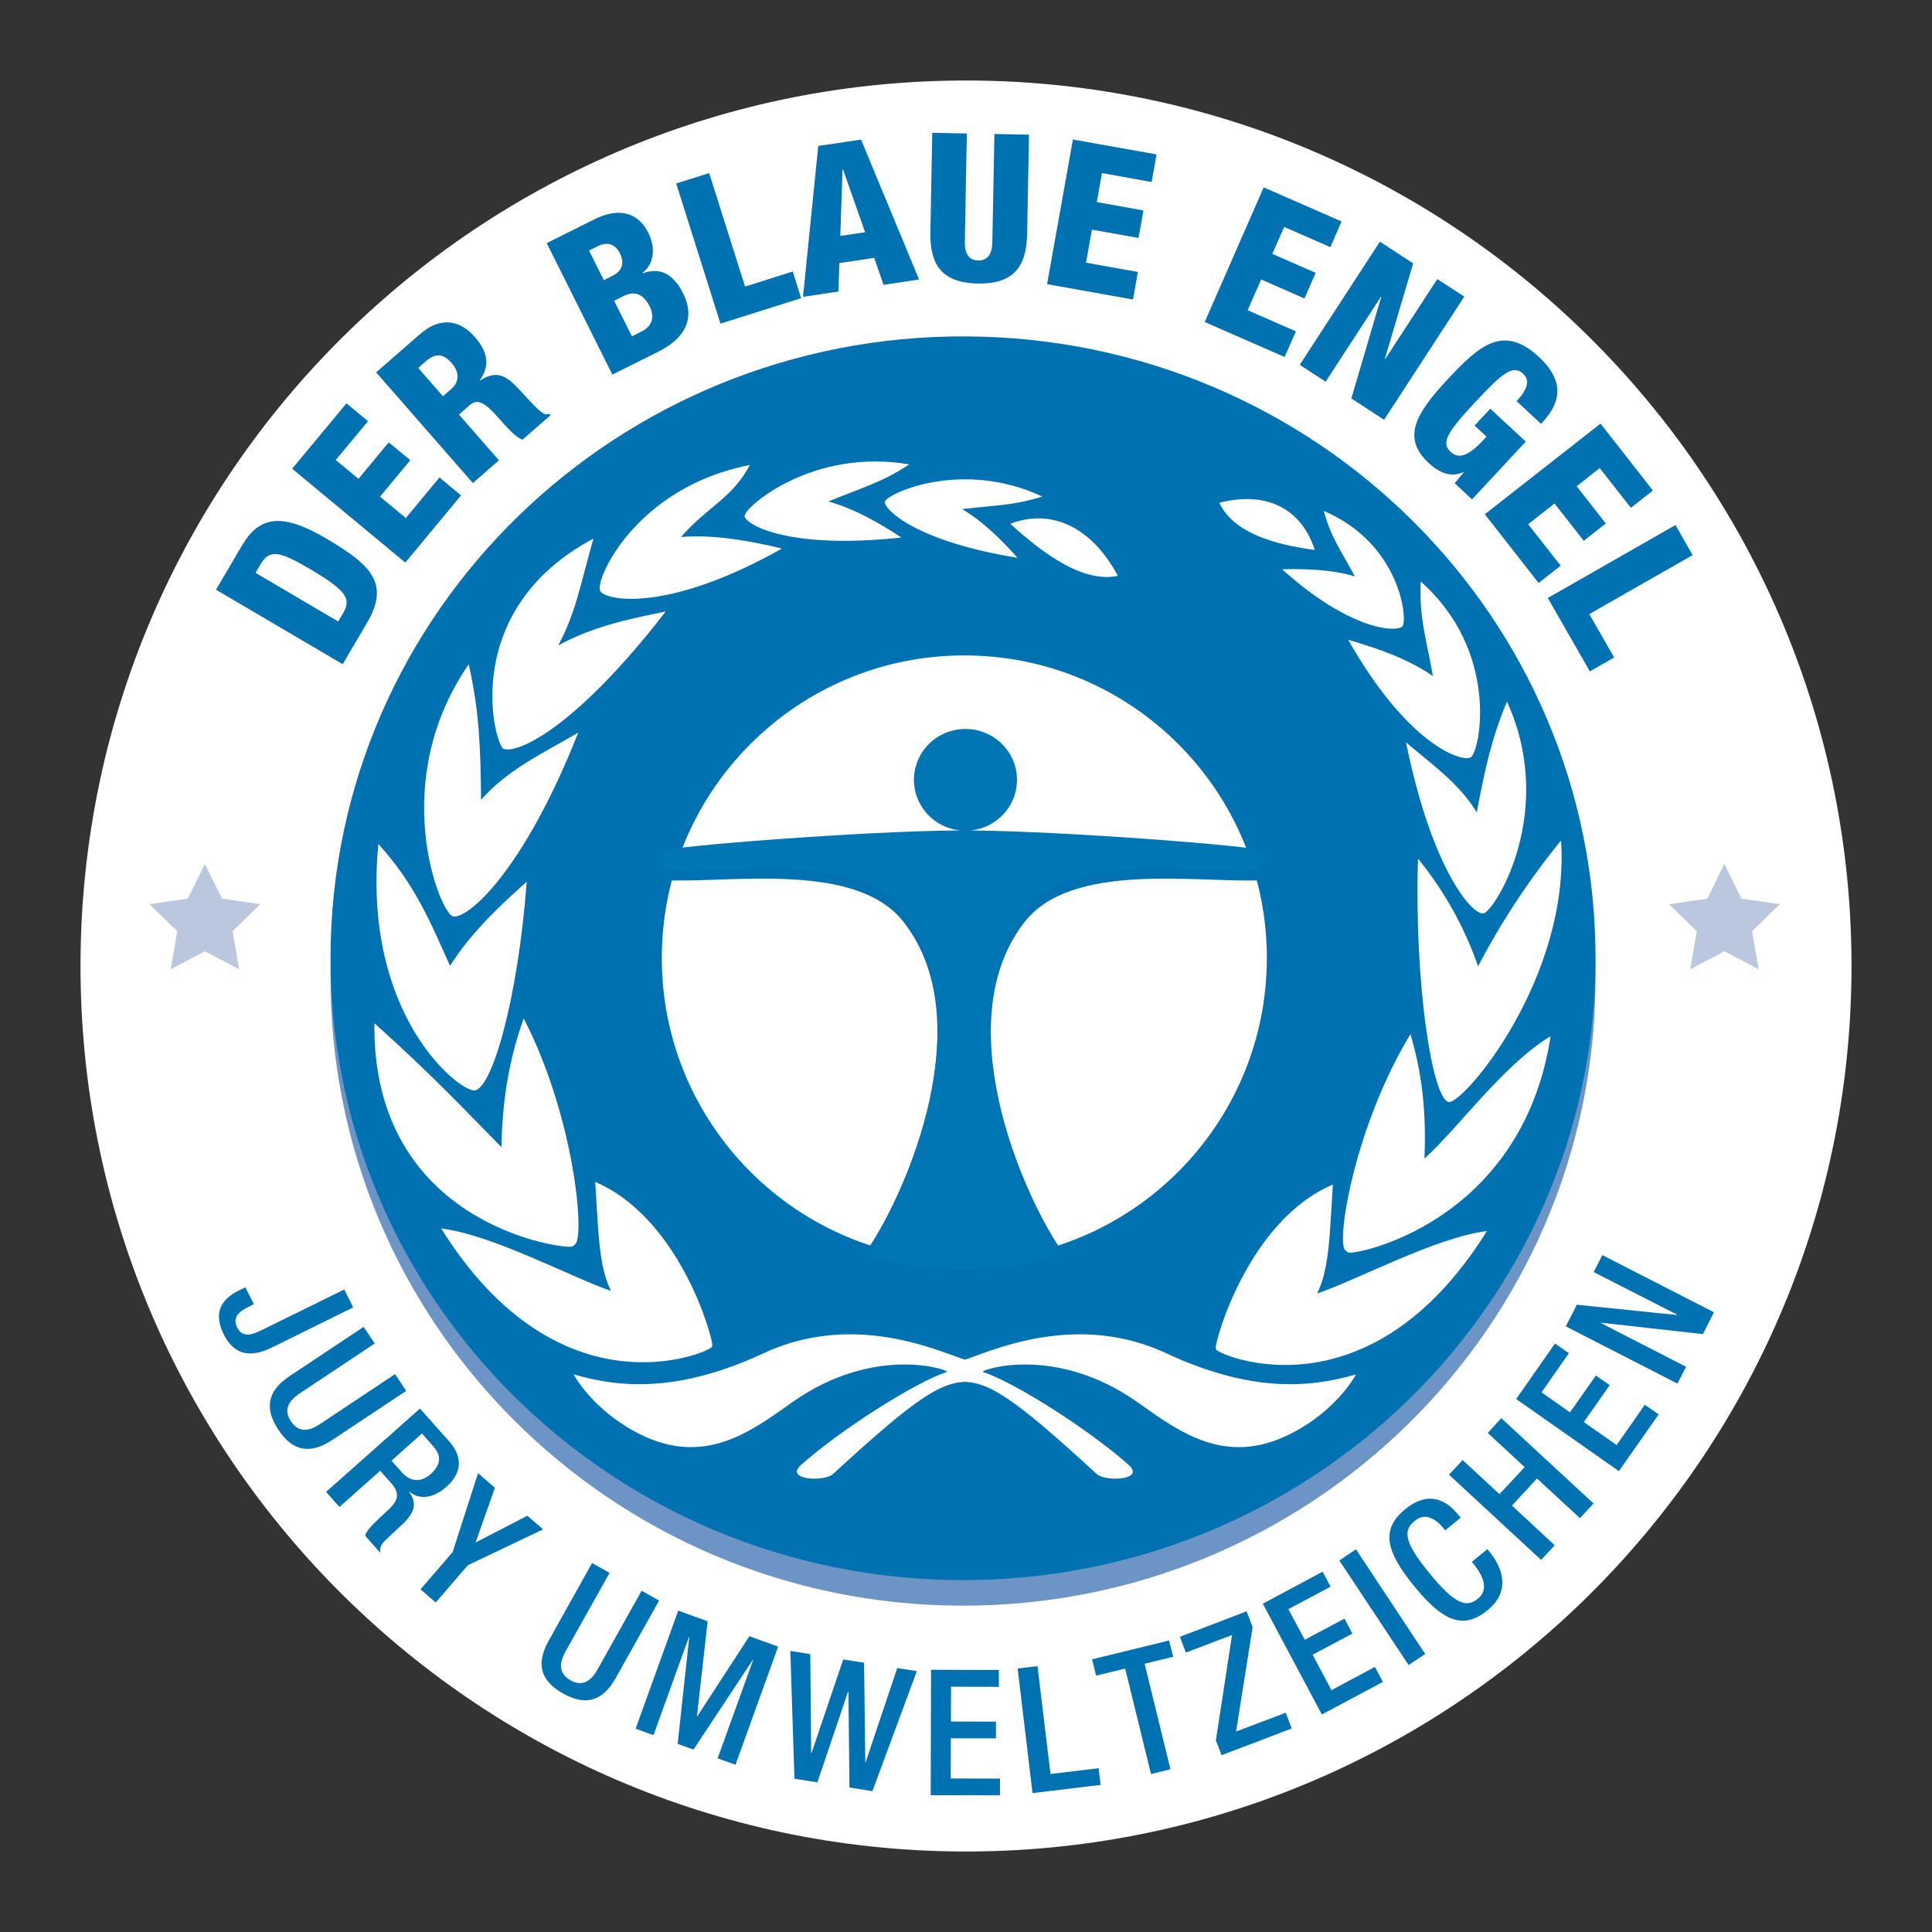 <?xml version="1.0" encoding="utf-8"?>
<!-- Generator: Adobe Illustrator 16.0.0, SVG Export Plug-In . SVG Version: 6.00 Build 0)  -->
<!DOCTYPE svg PUBLIC "-//W3C//DTD SVG 1.1//EN" "http://www.w3.org/Graphics/SVG/1.1/DTD/svg11.dtd">
<svg version="1.1" id="Calque_1" xmlns="http://www.w3.org/2000/svg" xmlns:xlink="http://www.w3.org/1999/xlink" x="0px" y="0px"
	 width="120px" height="120px" viewBox="0 10 120 120" enable-background="new 0 10 120 120" xml:space="preserve">
<rect x="0" y="10" width="120" height="120" fill="#333333" stroke="none"/>
<path fill-rule="evenodd" clip-rule="evenodd" fill="#FFFFFF" d="M20.53,69.316c0.117-21.33,17.794-38.532,39.487-38.422
	C81.715,31.003,99.213,48.387,99.1,69.718c-0.109,21.331-17.793,38.534-39.485,38.425C37.916,108.033,20.418,90.65,20.53,69.316
	L20.53,69.316L20.53,69.316z"/>
<path fill-rule="evenodd" clip-rule="evenodd" fill="#FFFFFF" d="M78.277,62.811c-0.154-0.231-11.869-1.179-17.978-1.231
	c1.613-0.163,2.869-1.508,2.869-3.141c0-1.749-1.437-3.161-3.204-3.161c-1.769,0-3.198,1.412-3.198,3.161
	c0,1.63,1.25,2.971,2.86,3.139c-6.051,0.035-18.04,1-18.198,1.233c-0.487,0.242-0.325,1.204,0.253,1.246
	c3.645,0.294,11.548-1.322,14.5,2.674c4.782,6.48,0.061,17.818-2.189,21.285c2.26,0.607,4.118,0.853,5.781,0.857v0.002
	c0.024,0,0.054-0.002,0.079-0.002c0.028,0,0.054,0.002,0.082,0.002v-0.002c1.662-0.005,3.517-0.25,5.777-0.857
	c-2.251-3.467-6.969-14.805-2.187-21.285c2.954-3.996,10.857-2.379,14.501-2.674C78.602,64.015,78.768,63.053,78.277,62.811
	L78.277,62.811L78.277,62.811z"/>
<path fill-rule="evenodd" clip-rule="evenodd" fill="#FFFFFF" d="M5.001,69.716C5.158,39.34,29.909,14.848,60.283,15.001
	C90.654,15.159,115.15,39.909,115,70.28c-0.162,30.374-24.91,54.87-55.284,54.72C29.34,124.838,4.847,100.09,5.001,69.716
	L5.001,69.716z"/>
<path fill-rule="evenodd" clip-rule="evenodd" fill="#6C95C5" d="M20.53,70.566c0.117-21.511,17.794-38.862,39.487-38.752
	C81.715,31.925,99.213,49.459,99.1,70.971c-0.109,21.514-17.793,38.871-39.485,38.76C37.916,109.62,20.418,92.089,20.53,70.566
	L20.53,70.566z"/>
<path fill-rule="evenodd" clip-rule="evenodd" fill="#0071B1" d="M20.53,69.316c0.117-21.33,17.794-38.532,39.487-38.422
	C81.715,31.003,99.213,48.387,99.1,69.718c-0.109,21.331-17.793,38.534-39.485,38.425C37.916,108.033,20.418,90.65,20.53,69.316
	L20.53,69.316z"/>
<path fill-rule="evenodd" clip-rule="evenodd" fill="#0071B1" d="M41.105,68.432c0-10.375,8.414-18.789,18.79-18.789
	s18.791,8.414,18.791,18.789c0,10.376-8.415,18.785-18.791,18.785S41.105,78.809,41.105,68.432L41.105,68.432z"/>
<path fill-rule="evenodd" clip-rule="evenodd" fill="#FFFFFF" d="M41.105,69.499c0-10.375,8.414-18.79,18.79-18.79
	s18.791,8.415,18.791,18.79c0,10.376-8.415,18.784-18.791,18.784S41.105,79.875,41.105,69.499L41.105,69.499z"/>
<path fill-rule="evenodd" clip-rule="evenodd" fill="#0071B1" d="M78.146,64.681c-0.136-0.478-0.297-0.95-0.477-1.41
	c-3.342-0.357-12.644-0.987-17.704-0.999l0,0c-0.024,0-0.056,0-0.081,0c-0.029,0-0.056,0-0.084,0l0,0
	c-5.046,0.012-14.32,0.64-17.687,0.997c-0.176,0.46-0.331,0.934-0.471,1.412c3.953,0.127,11.537-1.127,14.449,2.544
	c4.87,6.141,0.202,16.826-2.158,20.309c1.875,0.611,3.876,0.945,5.96,0.945c2.077,0,4.073-0.332,5.946-0.941
	c-2.359-3.477-7.035-14.17-2.167-20.312C66.597,63.547,74.199,64.813,78.146,64.681L78.146,64.681z"/>
<path fill-rule="evenodd" clip-rule="evenodd" fill="#0076B5" d="M78.277,62.811c-0.154-0.231-11.869-1.179-17.978-1.231
	c1.613-0.163,2.869-1.508,2.869-3.141c0-1.749-1.437-3.161-3.204-3.161c-1.769,0-3.198,1.412-3.198,3.161
	c0,1.63,1.25,2.971,2.86,3.139c-6.051,0.035-18.04,1-18.198,1.233c-0.487,0.242-0.325,1.204,0.253,1.246
	c3.645,0.294,11.548-1.322,14.5,2.674c4.782,6.48,0.061,17.818-2.189,21.285c2.26,0.607,4.118,0.853,5.781,0.857v0.002
	c0.024,0,0.054-0.002,0.079-0.002c0.028,0,0.054,0.002,0.082,0.002v-0.002c1.662-0.005,3.517-0.25,5.777-0.857
	c-2.251-3.467-6.969-14.805-2.187-21.285c2.954-3.996,10.857-2.379,14.501-2.674C78.602,64.015,78.768,63.053,78.277,62.811
	L78.277,62.811z"/>
<path fill-rule="evenodd" clip-rule="evenodd" fill="#0071B1" d="M59.655,95.644c0.605,0.167,6.45-3.447,12.72-0.495
	c5.105,2.404,8.664,2.18,11.602,1.312c0,0-1.16,2.236-4.059,3.703c-3.941,1.982-6.732-0.15-9.262-1.965
	c-5.092-3.656-9.711-1.973-9.471-1.891c1.956,0.646,6.549,3.615,8.911,5.756c1.017,0.93-1.41,1.061-1.966,0.543
	c-5.24-4.875-6.646-5.727-8.359-5.697L59.655,95.644L59.655,95.644z"/>
<path fill-rule="evenodd" clip-rule="evenodd" fill="#0071B1" d="M60.526,95.644c-0.611,0.167-6.452-3.447-12.725-0.495
	c-5.103,2.404-8.662,2.18-11.603,1.312c0,0,1.16,2.236,4.055,3.703c3.95,1.982,6.742-0.15,9.265-1.965
	c5.096-3.656,9.716-1.973,9.471-1.891c-1.956,0.646-6.549,3.615-8.911,5.756c-1.021,0.93,1.415,1.061,1.967,0.543
	c5.245-4.875,6.651-5.727,8.364-5.697L60.526,95.644L60.526,95.644z"/>
<path fill-rule="evenodd" clip-rule="evenodd" fill="#0071B1" d="M62.862,43.887c2.392-0.927,4.899,0.064,6.563,3.215
	C67.376,47.547,65.01,45.873,62.862,43.887L62.862,43.887z"/>
<path fill-rule="evenodd" clip-rule="evenodd" fill="#0071B1" d="M89.637,79.631c-1.027-0.217-2.117-7.477-1.879-15.052
	c1.621,2.038,2.85,4.255,3.664,6.669c1.402-2.732,3.094-5.327,5.075-7.79C97.064,71.965,90.531,79.764,89.637,79.631L89.637,79.631z
	"/>
<path fill-rule="evenodd" clip-rule="evenodd" fill="#0071B1" d="M81.455,45.504c-0.757-2.434-2.838-3.704-5.828-2.913
	C76.512,44.447,78.938,45.165,81.455,45.504L81.455,45.504z"/>
<path fill-rule="evenodd" clip-rule="evenodd" fill="#0071B1" d="M83.326,88.799c-0.585-0.461,0.537-7.617,3.971-13.359
	c0.768,2.598,0.969,5.068,0.854,7.686c2.035-1.842,4.824-5.816,7.709-7.564C94.09,87.186,83.775,89.133,83.475,88.92L83.326,88.799
	L83.326,88.799z"/>
<path fill-rule="evenodd" clip-rule="evenodd" fill="#0071B1" d="M75.406,94.863c-0.074-0.373,1.939-7.883,7.154-10.137
	c-0.195,3.012-0.201,5.242-0.967,6.74c2.398-0.824,7.248-3.486,10.367-3.861c-7.219,11.715-16.312,7.658-16.508,7.338L75.406,94.863
	L75.406,94.863z"/>
<path fill-rule="evenodd" clip-rule="evenodd" fill="#0071B1" d="M91.723,67.976c-0.783-0.003-3.168-2.981-4.688-10.581
	c1.575,1.374,3.245,2.536,4.315,4.335c0.49-2.652,0.879-4.538,1.842-6.848c3.031,6.731-0.662,12.809-1.398,13.074L91.723,67.976
	L91.723,67.976z"/>
<path fill-rule="evenodd" clip-rule="evenodd" fill="#0071B1" d="M90.957,58.337c-0.692,0.278-3.955-1-7.455-7.274
	c1.828,0.526,3.658,1.183,5.17,2.239c-0.404-2.304-0.861-3.648-0.744-5.839c4.804,4.298,3.646,10.354,3.085,10.831L90.957,58.337
	L90.957,58.337z"/>
<path fill-rule="evenodd" clip-rule="evenodd" fill="#0071B1" d="M86.785,50.243c-0.461,0.363-3.236,0.187-7.33-3.546
	c1.512-0.032,3.051,0.023,4.441,0.438c-0.82-1.568-1.475-2.433-1.887-4.043c4.633,2.009,5.134,6.642,4.813,7.115L86.785,50.243
	L86.785,50.243z"/>
<path fill-rule="evenodd" clip-rule="evenodd" fill="#0071B1" d="M30.132,78.916c1.101-0.09,2.678-5.754,3.202-12.908
	c-1.923,1.736-3.533,3.342-4.683,5.205c-1.205-2.723-2.155-5.048-4.38-7.538C23.271,74.252,29.169,78.939,30.132,78.916
	L30.132,78.916z"/>
<path fill-rule="evenodd" clip-rule="evenodd" fill="#0071B1" d="M36.283,88.434c0.623-0.469-0.047-7.914-3.138-13.979
	c-0.941,2.676-1.306,5.234-1.357,7.951c-1.932-1.967-4.145-4.379-7.753-7.65C23.88,87.346,35.807,88.77,36.123,88.557L36.283,88.434
	L36.283,88.434z"/>
<path fill-rule="evenodd" clip-rule="evenodd" fill="#0071B1" d="M44.668,94.705c0.079-0.385-1.938-7.893-7.149-10.138
	c0.192,3.015,0.198,5.231,0.967,6.729c-2.403-0.811-7.252-3.475-10.372-3.857c7.219,11.715,16.318,7.663,16.514,7.345L44.668,94.705
	L44.668,94.705z"/>
<path fill-rule="evenodd" clip-rule="evenodd" fill="#0071B1" d="M28.832,68.164c0.921,0.158,4.317-2.825,7.644-11.372
	c-2.125,1.272-4.31,2.281-5.926,4.16c-0.041-3.202-0.105-5.479-0.757-8.375c-4.919,7.222-1.837,15.08-1.031,15.546L28.832,68.164
	L28.832,68.164z"/>
<path fill-rule="evenodd" clip-rule="evenodd" fill="#0071B1" d="M31.882,57.78c0.812,0.392,4.403-1.222,9.938-8.469
	c-2.381,0.483-4.482,0.95-6.559,2.094c1.066-2.037,1.304-3.578,2.15-6.608C29.343,49.15,31.264,57.16,31.882,57.78L31.882,57.78z"/>
<path fill-rule="evenodd" clip-rule="evenodd" fill="#0071B1" d="M37.834,48.074c0.516,0.628,4.33,1.199,11.086-2.657
	c-2.039-0.493-4.144-0.873-6.167-0.715c1.628-1.884,3.132-2.385,4.208-4.451c-6.927,1.363-9.433,7.022-9.152,7.758L37.834,48.074
	L37.834,48.074z"/>
<path fill-rule="evenodd" clip-rule="evenodd" fill="#0071B1" d="M46.634,43.435c0.148,0.571,2.851,2.043,9.582,1.299
	c-1.375-0.912-2.842-1.766-4.459-2.229c2.002-0.833,3.289-1.18,4.933-2.289c-5.866-1.019-9.972,2.583-10.051,3.167L46.634,43.435
	L46.634,43.435z"/>
<path fill-rule="evenodd" clip-rule="evenodd" fill="#0071B1" d="M55.2,42.532c-0.012,0.533,2.01,2.463,8.099,3.459
	c-0.984-1.125-2.067-2.218-3.375-3.013c1.958-0.231,3.176-0.218,4.894-0.775c-4.913-2.313-9.394-0.203-9.601,0.284L55.2,42.532
	L55.2,42.532z"/>
<path fill-rule="evenodd" clip-rule="evenodd" fill="#FFFFFF" d="M59.483,94.537c0.623,0.176,6.567-3.463,12.947-0.486
	c5.189,2.412,8.812,2.186,11.797,1.314c0,0-1.171,2.248-4.123,3.721c-4.014,1.992-6.859-0.152-9.422-1.971
	c-5.185-3.678-9.881-1.986-9.638-1.903c1.997,0.651,6.66,3.632,9.067,5.782c1.038,0.932-1.438,1.064-1.998,0.556
	c-5.333-4.907-6.766-5.763-8.506-5.729L59.483,94.537L59.483,94.537z"/>
<path fill-rule="evenodd" clip-rule="evenodd" fill="#FFFFFF" d="M60.373,94.537c-0.619,0.176-6.561-3.463-12.941-0.486
	c-5.193,2.412-8.812,2.186-11.803,1.314c0,0,1.178,2.248,4.126,3.721c4.017,1.992,6.858-0.152,9.426-1.971
	c5.179-3.678,9.877-1.986,9.633-1.903c-1.991,0.651-6.66,3.632-9.065,5.782c-1.037,0.932,1.437,1.064,1.998,0.556
	c5.336-4.907,6.765-5.763,8.51-5.729L60.373,94.537L60.373,94.537z"/>
<path fill-rule="evenodd" clip-rule="evenodd" fill="#FFFFFF" d="M62.751,42.534c2.427-0.935,4.984,0.064,6.68,3.231
	C67.347,46.21,64.938,44.529,62.751,42.534L62.751,42.534z"/>
<path fill-rule="evenodd" clip-rule="evenodd" fill="#FFFFFF" d="M89.982,78.451c-1.041-0.215-2.148-7.51-1.906-15.122
	c1.653,2.045,2.893,4.273,3.73,6.69c1.424-2.736,3.143-5.342,5.152-7.817C97.535,70.752,90.898,78.584,89.982,78.451L89.982,78.451z
	"/>
<path fill-rule="evenodd" clip-rule="evenodd" fill="#FFFFFF" d="M81.663,44.159c-0.776-2.444-2.88-3.721-5.931-2.927
	C76.633,43.097,79.107,43.817,81.663,44.159L81.663,44.159z"/>
<path fill-rule="evenodd" clip-rule="evenodd" fill="#FFFFFF" d="M83.564,87.66c-0.594-0.461,0.543-7.652,4.041-13.43
	c0.779,2.621,0.984,5.102,0.869,7.732c2.066-1.852,4.905-5.842,7.838-7.602C94.516,86.039,84.03,88.004,83.725,87.792L83.564,87.66
	L83.564,87.66z"/>
<path fill-rule="evenodd" clip-rule="evenodd" fill="#FFFFFF" d="M75.51,93.762c-0.072-0.376,1.982-7.928,7.277-10.191
	c-0.201,3.025-0.205,5.262-0.982,6.77c2.445-0.816,7.38-3.492,10.549-3.877c-7.342,11.775-16.598,7.699-16.795,7.379L75.51,93.762
	L75.51,93.762z"/>
<path fill-rule="evenodd" clip-rule="evenodd" fill="#FFFFFF" d="M92.113,66.741c-0.809-0.005-3.23-2.994-4.783-10.634
	c1.609,1.38,3.307,2.547,4.393,4.353c0.508-2.662,0.901-4.556,1.879-6.881c3.078,6.765-0.682,12.874-1.428,13.142L92.113,66.741
	L92.113,66.741z"/>
<path fill-rule="evenodd" clip-rule="evenodd" fill="#FFFFFF" d="M91.333,57.053c-0.712,0.28-4.026-1.002-7.591-7.31
	c1.857,0.532,3.726,1.188,5.26,2.252c-0.408-2.313-0.873-3.664-0.754-5.87c4.879,4.319,3.703,10.406,3.135,10.884L91.333,57.053
	L91.333,57.053z"/>
<path fill-rule="evenodd" clip-rule="evenodd" fill="#FFFFFF" d="M87.09,48.924c-0.471,0.359-3.299,0.181-7.457-3.567
	c1.535-0.032,3.106,0.022,4.521,0.444c-0.846-1.581-1.508-2.45-1.928-4.066c4.715,2.014,5.215,6.671,4.891,7.146L87.09,48.924
	L87.09,48.924z"/>
<path fill-rule="evenodd" clip-rule="evenodd" fill="#FFFFFF" d="M29.462,77.734c1.114-0.09,2.721-5.779,3.253-12.97
	c-1.953,1.741-3.594,3.356-4.762,5.231c-1.224-2.739-2.189-5.081-4.453-7.576C22.484,73.039,28.48,77.758,29.462,77.734
	L29.462,77.734z"/>
<path fill-rule="evenodd" clip-rule="evenodd" fill="#FFFFFF" d="M35.715,87.295c0.637-0.463-0.049-7.953-3.188-14.041
	c-0.96,2.686-1.33,5.254-1.383,7.996c-1.966-1.986-4.219-4.412-7.889-7.695C23.098,86.211,35.23,87.631,35.551,87.42L35.715,87.295
	L35.715,87.295z"/>
<path fill-rule="evenodd" clip-rule="evenodd" fill="#FFFFFF" d="M44.244,93.604c0.081-0.385-1.973-7.928-7.274-10.193
	c0.2,3.027,0.206,5.264,0.986,6.771c-2.445-0.826-7.38-3.504-10.552-3.877c7.345,11.766,16.602,7.689,16.8,7.369L44.244,93.604
	L44.244,93.604z"/>
<path fill-rule="evenodd" clip-rule="evenodd" fill="#FFFFFF" d="M28.138,66.926c0.935,0.161,4.393-2.836,7.777-11.425
	c-2.168,1.277-4.387,2.291-6.034,4.179c-0.036-3.215-0.106-5.509-0.769-8.418c-5.001,7.259-1.869,15.157-1.047,15.624L28.138,66.926
	L28.138,66.926z"/>
<path fill-rule="evenodd" clip-rule="evenodd" fill="#FFFFFF" d="M31.239,56.495c0.826,0.392,4.477-1.228,10.108-8.512
	c-2.42,0.485-4.558,0.954-6.671,2.103c1.086-2.044,1.325-3.589,2.184-6.636C28.661,47.821,30.613,55.87,31.239,56.495L31.239,56.495
	z"/>
<path fill-rule="evenodd" clip-rule="evenodd" fill="#FFFFFF" d="M37.294,46.74c0.524,0.63,4.402,1.208,11.274-2.67
	c-2.072-0.495-4.215-0.875-6.269-0.718c1.652-1.893,3.186-2.401,4.279-4.47c-7.047,1.364-9.596,7.053-9.31,7.793L37.294,46.74
	L37.294,46.74z"/>
<path fill-rule="evenodd" clip-rule="evenodd" fill="#FFFFFF" d="M46.247,42.076c0.15,0.578,2.9,2.056,9.741,1.31
	c-1.396-0.915-2.887-1.773-4.534-2.239c2.037-0.841,3.345-1.187,5.02-2.304c-5.967-1.024-10.144,2.594-10.222,3.181L46.247,42.076
	L46.247,42.076z"/>
<path fill-rule="evenodd" clip-rule="evenodd" fill="#FFFFFF" d="M54.955,41.168C54.947,41.704,57,43.643,63.2,44.647
	c-1.004-1.129-2.11-2.229-3.436-3.026c1.992-0.237,3.229-0.219,4.974-0.783c-4.995-2.323-9.555-0.198-9.764,0.29L54.955,41.168
	L54.955,41.168z"/>
<path fill-rule="evenodd" clip-rule="evenodd" fill="#0071B1" d="M15.765,91.004l-0.346,0.174c-0.575,0.287-0.989,0.633-0.693,1.266
	c0.368,0.746,1.054,0.41,1.76,0.057l4.898-2.408l0.552,1.113l-5.067,2.499c-1.537,0.759-2.451,0.255-2.991-0.863
	c-0.694-1.44,0.004-2.198,0.915-2.665l0.449-0.221L15.765,91.004L15.765,91.004z"/>
<path fill-rule="evenodd" clip-rule="evenodd" fill="#0071B1" d="M23.274,93.447l-4.654,3.096c-0.818,0.545-0.965,1.109-0.547,1.74
	c0.41,0.619,0.991,0.709,1.808,0.164l4.657-3.098l0.69,1.04l-4.573,3.038c-1.501,0.994-2.544,0.616-3.365-0.623
	c-0.826-1.25-0.776-2.355,0.724-3.35l4.573-3.04L23.274,93.447L23.274,93.447z"/>
<path fill-rule="evenodd" clip-rule="evenodd" fill="#0071B1" d="M26.085,97.488l1.827,2.055c0.724,0.821,0.907,1.84-0.19,2.811
	c-0.751,0.666-1.627,0.85-2.29,0.301l-0.019,0.014c0.459,0.631,0.409,1.211-0.379,1.969c-0.37,0.351-0.817,0.756-1.153,1.082
	c-0.27,0.275-0.29,0.533-0.26,0.73l-0.934-1.055c0.025-0.178,0.169-0.379,0.377-0.605c0.321-0.343,0.655-0.629,1.062-1.023
	c0.624-0.578,0.727-1.021,0.159-1.658l-0.671-0.758l-2.531,2.249l-0.829-0.935L26.085,97.488L26.085,97.488L26.085,97.488z
	 M24.975,101.467c0.53,0.592,1.186,0.605,1.773,0.092c0.622-0.561,0.707-1.117,0.164-1.724l-0.704-0.798l-1.892,1.688
	L24.975,101.467L24.975,101.467z"/>
<polygon fill-rule="evenodd" clip-rule="evenodd" fill="#0071B1" points="28.11,106.412 29.692,101.502 30.74,102.411 
	29.538,105.807 32.752,104.145 33.734,104.991 29.054,107.221 27.064,109.533 26.12,108.715 28.11,106.412 "/>
<path fill-rule="evenodd" clip-rule="evenodd" fill="#0071B1" d="M37.86,107.693l-2.729,4.875c-0.48,0.857-0.348,1.426,0.308,1.801
	c0.648,0.359,1.203,0.168,1.684-0.691l2.729-4.875l1.085,0.613l-2.681,4.787c-0.878,1.574-1.982,1.707-3.276,0.989
	c-1.305-0.733-1.769-1.747-0.886-3.313l2.682-4.797L37.86,107.693L37.86,107.693z"/>
<polygon fill-rule="evenodd" clip-rule="evenodd" fill="#0071B1" points="42.126,110.042 43.955,110.701 43.288,116.601 
	43.306,116.609 46.545,111.629 48.332,112.273 45.684,119.612 44.574,119.211 46.777,113.109 46.754,113.102 43.074,118.67 
	42.09,118.317 42.812,111.68 42.793,111.674 40.589,117.774 39.479,117.373 42.126,110.042 "/>
<polygon fill-rule="evenodd" clip-rule="evenodd" fill="#0071B1" points="49.088,112.541 50.328,112.742 50.383,118.885 
	50.404,118.889 52.375,113.068 53.669,113.277 53.745,119.455 53.764,119.455 55.732,113.604 56.946,113.8 54.186,121.252 
	52.76,121.025 52.698,115.061 52.678,115.057 50.767,120.707 49.345,120.478 49.088,112.541 "/>
<polygon fill-rule="evenodd" clip-rule="evenodd" fill="#0071B1" points="57.828,113.713 62.041,113.723 62.039,114.772 
	59.07,114.765 59.064,116.925 61.86,116.934 61.858,117.973 59.058,117.967 59.053,120.464 62.111,120.47 62.109,121.512 
	57.807,121.502 57.828,113.713 "/>
<polygon fill-rule="evenodd" clip-rule="evenodd" fill="#0071B1" points="63.208,113.633 64.442,113.487 65.247,120.186 
	68.235,119.827 68.362,120.863 64.132,121.373 63.208,113.633 "/>
<polygon fill-rule="evenodd" clip-rule="evenodd" fill="#0071B1" points="69.887,113.637 68.082,114.078 67.833,113.064 
	72.613,111.893 72.869,112.906 71.094,113.338 72.699,119.893 71.491,120.191 69.887,113.637 "/>
<polygon fill-rule="evenodd" clip-rule="evenodd" fill="#0071B1" points="75.52,118.103 76.525,111.552 73.656,112.645 
	73.287,111.666 77.426,110.082 77.803,111.062 76.775,117.547 79.861,116.382 80.23,117.36 75.877,119.016 75.52,118.103 "/>
<polygon fill-rule="evenodd" clip-rule="evenodd" fill="#0071B1" points="78.437,109.608 82.15,107.621 82.648,108.551 
	80.02,109.947 81.041,111.848 83.51,110.537 83.998,111.467 81.529,112.777 82.699,114.979 85.398,113.535 85.895,114.465 
	82.102,116.489 78.437,109.608 "/>
<polygon fill-rule="evenodd" clip-rule="evenodd" fill="#0071B1" points="83.189,106.923 84.221,106.23 88.521,112.733 
	87.49,113.418 83.189,106.923 "/>
<path fill-rule="evenodd" clip-rule="evenodd" fill="#0071B1" d="M92.383,106.223l0.105,0.123c0.896,1.092,1.328,2.523-0.102,3.674
	c-1.521,1.248-2.797,0.65-4.553-1.506c-1.758-2.156-2.087-3.519-0.557-4.771c1.717-1.402,2.85-0.217,3.361,0.412l0.092,0.109
	l-0.965,0.785l-0.084-0.102c-0.453-0.557-1.144-1.064-1.824-0.469c-0.703,0.576-0.67,1.281,0.922,3.229
	c1.589,1.943,2.305,2.17,3.02,1.592c0.797-0.655,0.16-1.626-0.295-2.191l-0.084-0.102L92.383,106.223L92.383,106.223z"/>
<polygon fill-rule="evenodd" clip-rule="evenodd" fill="#0071B1" points="90,101.596 90.848,100.688 93.135,102.803 94.699,101.124 
	92.407,99.002 93.246,98.084 98.977,103.384 98.129,104.293 95.465,101.83 93.911,103.516 96.566,105.98 95.721,106.889 90,101.596 
	"/>
<polygon fill-rule="evenodd" clip-rule="evenodd" fill="#0071B1" points="94.172,96.896 96.586,93.447 97.445,94.051 95.747,96.479 
	97.514,97.725 99.119,95.438 99.979,96.035 98.373,98.327 100.412,99.756 102.164,97.253 103.021,97.85 100.553,101.375 
	94.172,96.896 "/>
<polygon fill-rule="evenodd" clip-rule="evenodd" fill="#0071B1" points="97.255,92.383 97.941,91.039 104.146,91.676 
	104.154,91.648 98.986,89.01 99.523,87.957 106.457,91.508 105.768,92.863 99.432,92.154 99.422,92.17 104.725,94.895 
	104.188,95.938 97.255,92.383 "/>
<polygon fill-rule="evenodd" clip-rule="evenodd" fill="#BAC7DD" points="12.726,63.663 13.79,65.815 16.166,66.163 14.446,67.839 
	14.854,70.205 12.726,69.086 10.603,70.205 11.007,67.839 9.287,66.163 11.663,65.815 12.726,63.663 "/>
<polygon fill-rule="evenodd" clip-rule="evenodd" fill="#BAC7DD" points="107.105,63.663 108.17,65.815 110.547,66.163 
	108.826,67.839 109.234,70.205 107.105,69.086 104.989,70.205 105.387,67.839 103.668,66.163 106.043,65.815 107.105,63.663 "/>
<path fill-rule="evenodd" clip-rule="evenodd" fill="#0071B1" d="M13.416,46.628l1.613-2.744c1.076-1.829,2.482-2.053,5.217-0.446
	c2.854,1.678,3.974,2.825,2.541,5.263l-1.504,2.553L13.416,46.628L13.416,46.628L13.416,46.628z M21.006,48.602l0.293-0.499
	c0.504-0.861,0.338-1.359-2.021-2.745c-1.918-1.128-2.525-1.274-3.104-0.295l-0.301,0.519L21.006,48.602L21.006,48.602z"/>
<polygon fill-rule="evenodd" clip-rule="evenodd" fill="#0071B1" points="18.146,39.113 21.52,35.052 22.858,36.159 20.854,38.571 
	22.266,39.74 24.144,37.477 25.482,38.583 23.604,40.847 25.205,42.177 27.295,39.658 28.634,40.77 25.175,44.944 18.146,39.113 "/>
<path fill-rule="evenodd" clip-rule="evenodd" fill="#0071B1" d="M23.364,33.128l2.718-2.371c1.374-1.206,2.587-0.771,3.411,0.174
	c0.873,1.002,0.9,1.845,0.31,2.685l0.015,0.017c1.157-0.755,1.777-0.161,2.606,0.748c1.213,1.334,1.378,1.428,1.694,1.322
	l0.078,0.084l-1.745,1.525c-0.327-0.124-0.71-0.467-1.393-1.249c-1.042-1.193-1.424-1.299-1.936-0.856l-0.614,0.544l2.48,2.837
	l-1.617,1.416L23.364,33.128L23.364,33.128L23.364,33.128z M27.512,34.611l0.503-0.437c0.654-0.569,0.398-1.213,0.046-1.618
	c-0.457-0.521-0.95-0.699-1.595-0.133l-0.491,0.429L27.512,34.611L27.512,34.611z"/>
<path fill-rule="evenodd" clip-rule="evenodd" fill="#0071B1" d="M33.958,25.1l2.986-1.488c1.396-0.696,2.646-0.509,3.328,0.852
	c0.474,0.95,0.341,1.946-0.363,2.483l0.01,0.022c0.652-0.211,1.69-0.398,2.521,1.27c0.48,0.962,0.708,2.477-1.567,3.612
	l-2.838,1.416L33.958,25.1L33.958,25.1L33.958,25.1z M37.506,27.401l0.527-0.263c0.667-0.331,0.75-0.842,0.46-1.427
	c-0.21-0.424-0.671-0.77-1.369-0.419l-0.538,0.269L37.506,27.401L37.506,27.401L37.506,27.401z M39.251,30.89l0.584-0.29
	c0.776-0.392,0.792-1.013,0.508-1.585c-0.398-0.802-0.982-0.936-1.576-0.642l-0.621,0.309L39.251,30.89L39.251,30.89z"/>
<polygon fill-rule="evenodd" clip-rule="evenodd" fill="#0071B1" points="42.001,21.396 44.048,20.75 46.277,27.799 49.24,26.861 
	49.759,28.52 44.749,30.101 42.001,21.396 "/>
<path fill-rule="evenodd" clip-rule="evenodd" fill="#0071B1" d="M50.823,19.066l2.658-0.396l3.602,8.689l-2.201,0.333l-0.585-1.675
	l-2.161,0.324l-0.063,1.768l-2.196,0.328L50.823,19.066L50.823,19.066L50.823,19.066z M52.36,20.517l-0.027,0.003l-0.141,4.133
	l1.54-0.229L52.36,20.517L52.36,20.517z"/>
<path fill-rule="evenodd" clip-rule="evenodd" fill="#0071B1" d="M63.799,24.473c-0.036,1.788-0.574,3.184-3.065,3.137
	c-2.496-0.047-2.98-1.462-2.945-3.25l0.115-6.111l2.148,0.042l-0.124,6.735c-0.019,0.715,0.253,1.143,0.831,1.152
	c0.577,0.014,0.865-0.403,0.877-1.118l0.13-6.738l2.147,0.041L63.799,24.473L63.799,24.473z"/>
<polygon fill-rule="evenodd" clip-rule="evenodd" fill="#0071B1" points="66.641,18.666 71.836,19.591 71.53,21.305 68.446,20.75 
	68.124,22.552 71.024,23.072 70.715,24.779 67.821,24.265 67.456,26.315 70.677,26.893 70.371,28.604 65.036,27.651 66.641,18.666 
	"/>
<polygon fill-rule="evenodd" clip-rule="evenodd" fill="#0071B1" points="78.49,21.638 83.326,23.755 82.632,25.35 79.762,24.094 
	79.025,25.768 81.719,26.948 81.023,28.539 78.333,27.358 77.494,29.269 80.492,30.581 79.789,32.174 74.828,30.001 78.49,21.638 
	"/>
<polygon fill-rule="evenodd" clip-rule="evenodd" fill="#0071B1" points="85.707,25.012 87.773,26.359 86.016,32.29 86.037,32.303 
	89.273,27.335 90.949,28.422 85.966,36.074 83.934,34.746 85.789,28.45 85.77,28.434 82.336,33.708 80.729,32.659 85.707,25.012 "/>
<path fill-rule="evenodd" clip-rule="evenodd" fill="#0071B1" d="M94.199,34.915c0.402-0.431,0.986-1.16,0.41-1.698
	c-0.646-0.6-1.326-0.014-2.986,1.766c-1.699,1.827-2.15,2.505-1.521,3.088c0.535,0.495,1.176,0.182,2.027-0.735l0.201-0.216
	l-0.74-0.688l0.973-1.047l2.205,2.044l-3.34,3.59l-1.076-1.004l0.562-0.673l-0.027-0.017c-0.797,0.374-1.545-0.005-2.156-0.573
	c-1.67-1.558-0.797-3.064,1.145-5.148c2.037-2.193,3.512-3.479,5.732-1.41c2.035,1.892,0.816,3.372,0.107,4.131L94.199,34.915
	L94.199,34.915z"/>
<polygon fill-rule="evenodd" clip-rule="evenodd" fill="#0071B1" points="99.412,36.312 102.666,40.468 101.295,41.541 
	99.361,39.074 97.928,40.202 99.74,42.516 98.369,43.588 96.555,41.273 94.916,42.559 96.938,45.135 95.566,46.209 92.225,41.942 
	99.412,36.312 "/>
<polygon fill-rule="evenodd" clip-rule="evenodd" fill="#0071B1" points="104.066,42.611 105.133,44.478 98.713,48.142 
	100.259,50.839 98.749,51.701 96.137,47.142 104.066,42.611 "/>
</svg>
